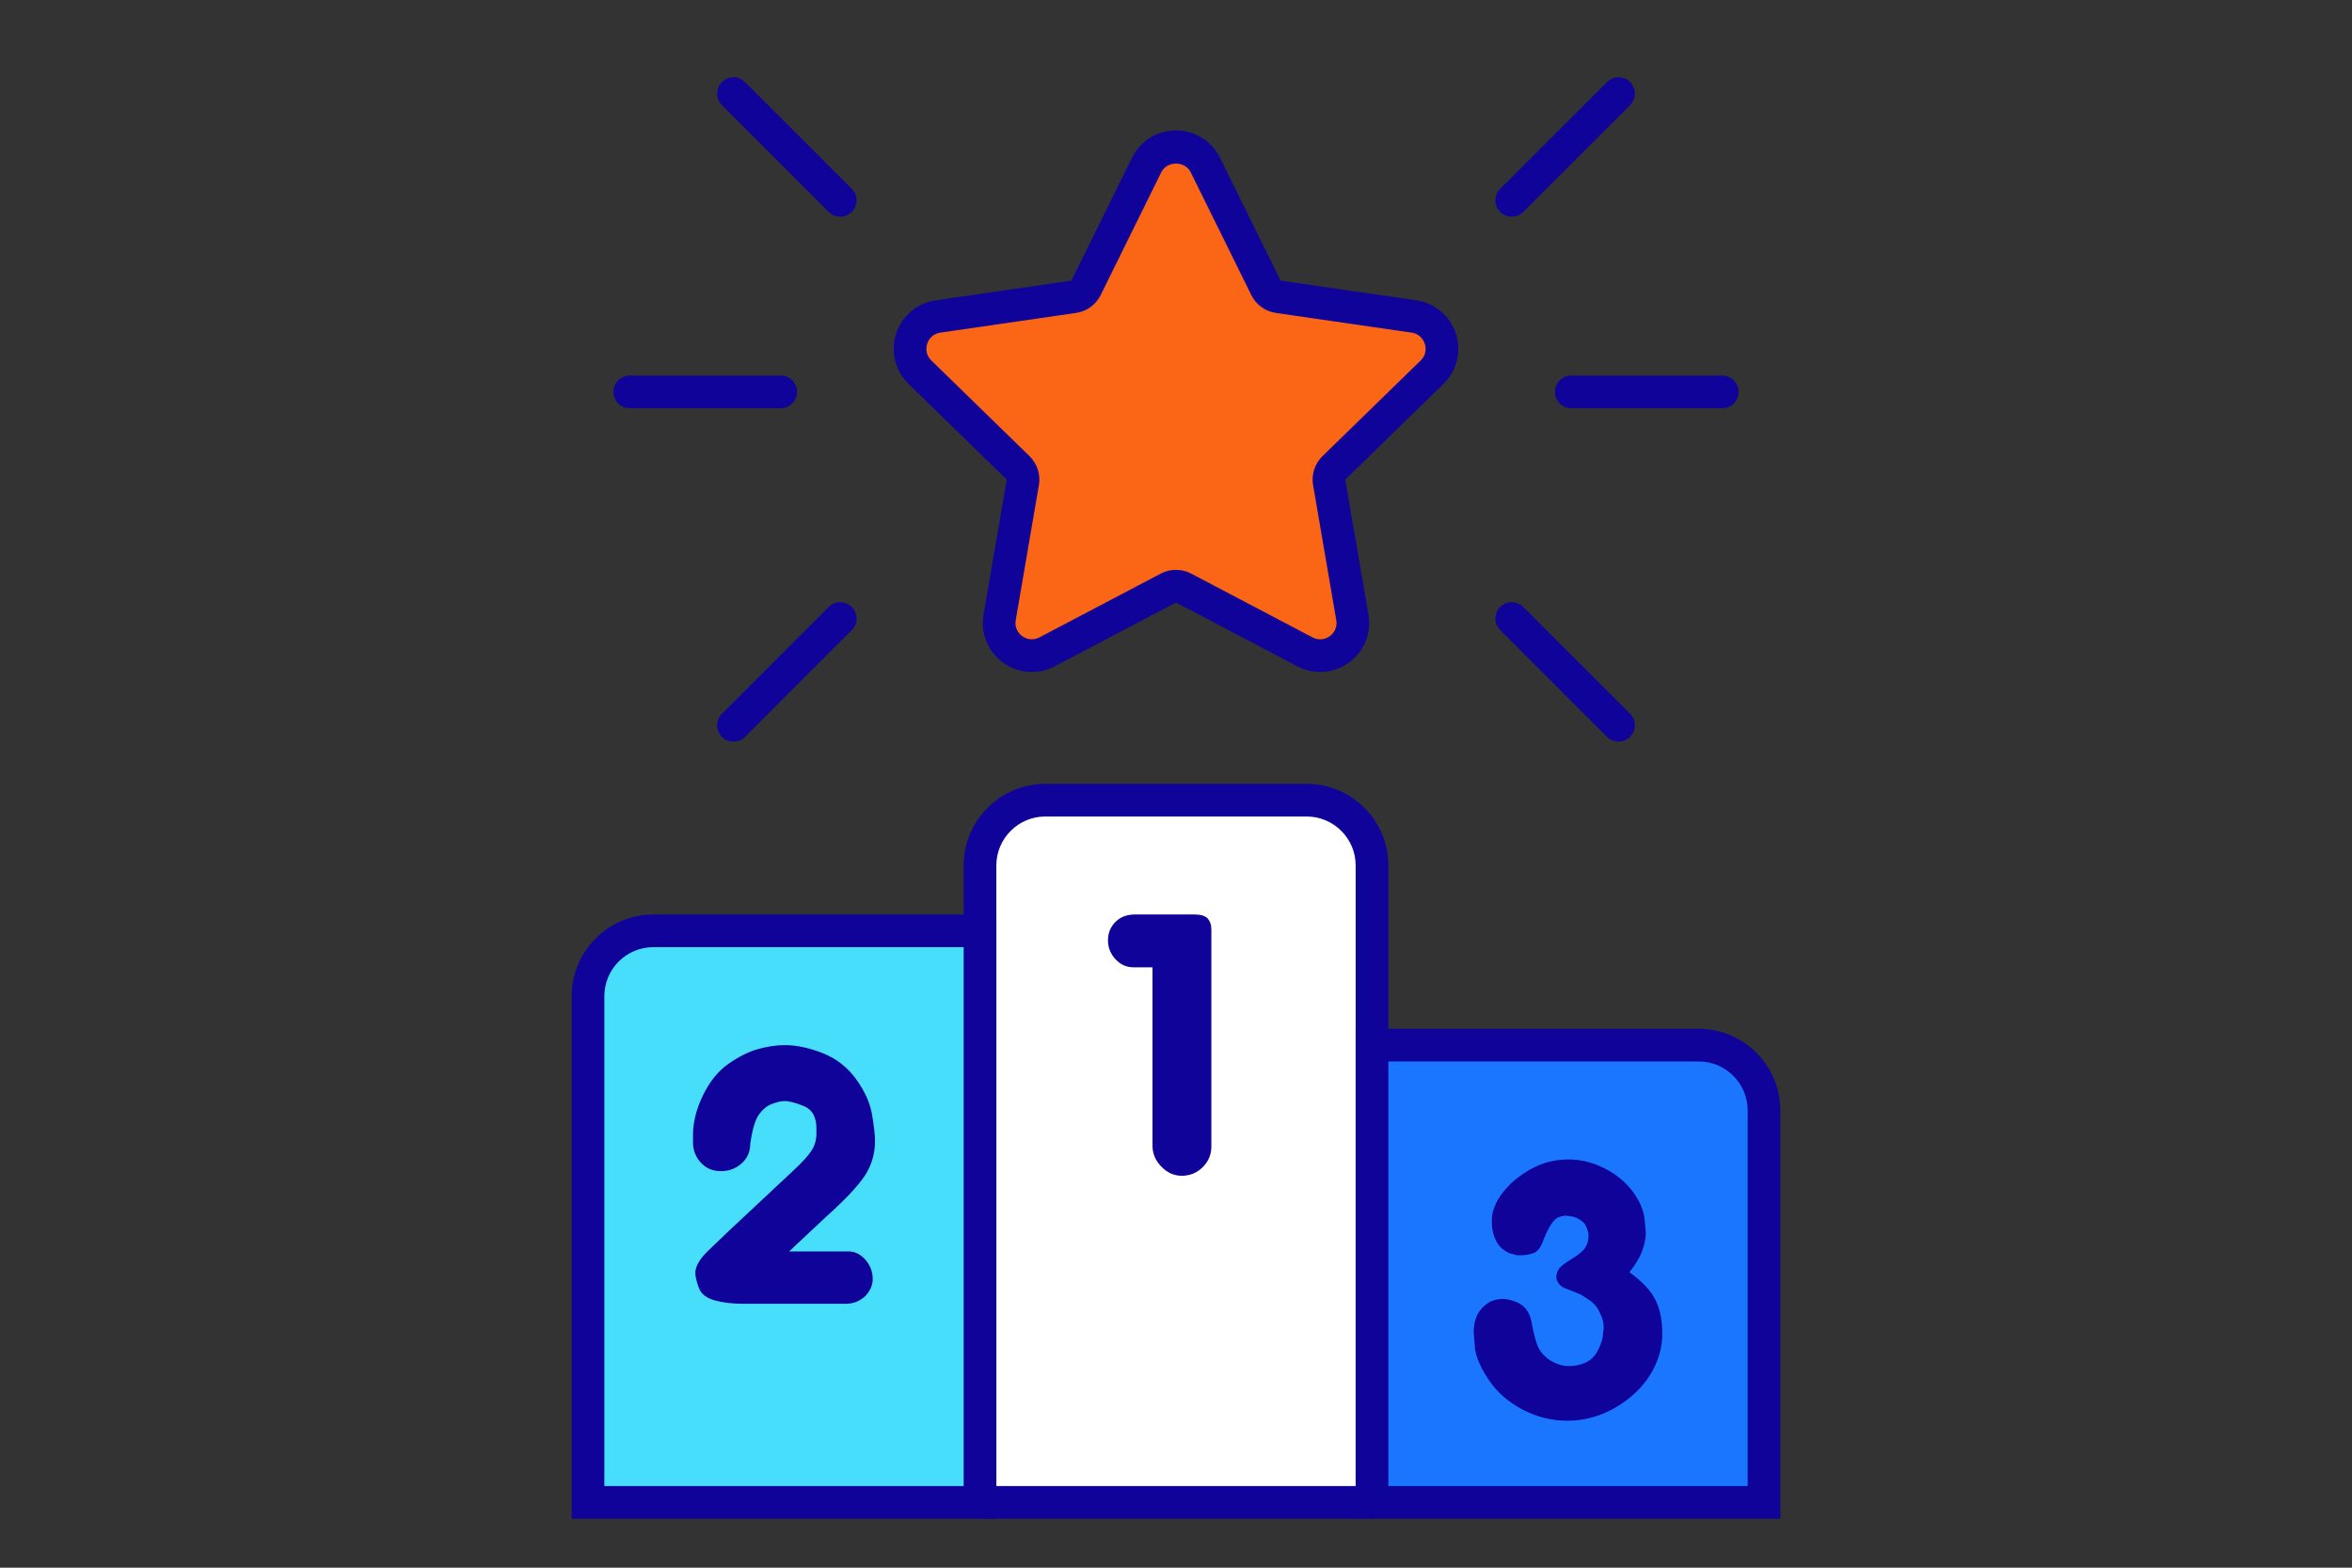 <?xml version="1.0" encoding="utf-8"?>
<!-- Generator: Adobe Illustrator 25.0.0, SVG Export Plug-In . SVG Version: 6.00 Build 0)  -->
<svg version="1.1" id="Layer_1" xmlns="http://www.w3.org/2000/svg" xmlns:xlink="http://www.w3.org/1999/xlink" x="0px" y="0px"
	 viewBox="0 0 144 96" style="enable-background:new 0 0 144 96;" xml:space="preserve">
<rect x="0" y="0" width="144" height="96" fill="#333333" stroke="none"/>
<style type="text/css">
	.st0{fill:#FFFFFF;}
	.st1{fill:#0F0399;}
	.st2{fill:#47DEFB;}
	.st3{fill:#1B76FF;}
	.st4{fill:#FA6615;}
</style>
<g>
	<path class="st0" d="M84,92H60V53c0-2.209,1.791-4,4-4h16c2.209,0,4,1.791,4,4V92z"/>
	<path class="st1" d="M84,93H60c-0.553,0-1-0.448-1-1V53c0-2.757,2.243-5,5-5h16c2.757,0,5,2.243,5,5v39
		C85,92.552,84.553,93,84,93z M61,91h22V53c0-1.654-1.346-3-3-3H64c-1.654,0-3,1.346-3,3V91z"/>
</g>
<g>
	<path class="st2" d="M60,92H36V61c0-2.209,1.791-4,4-4h20V92z"/>
	<path class="st1" d="M61,93H35V61c0-2.757,2.243-5,5-5h21V93z M37,91h22V58H40c-1.654,0-3,1.346-3,3V91z"/>
</g>
<g>
	<path class="st3" d="M108,92H84V64h20c2.209,0,4,1.791,4,4V92z"/>
	<path class="st1" d="M109,93H83V63h21c2.757,0,5,2.243,5,5V93z M85,91h22V68c0-1.654-1.346-3-3-3H85V91z"/>
</g>
<g>
	<path class="st4" d="M73.793,10.1l3.715,7.527c0.146,0.295,0.427,0.5,0.753,0.547
		l8.307,1.207c1.64,0.238,2.295,2.254,1.108,3.411l-6.011,5.859
		c-0.236,0.23-0.343,0.561-0.288,0.885l1.419,8.273
		c0.28,1.634-1.435,2.88-2.902,2.108l-7.43-3.906
		c-0.291-0.153-0.639-0.153-0.931,0l-7.43,3.906
		c-1.467,0.771-3.182-0.475-2.902-2.108l1.419-8.273
		c0.056-0.324-0.052-0.655-0.288-0.885l-6.011-5.859
		c-1.187-1.157-0.532-3.173,1.108-3.411l8.307-1.207
		c0.326-0.047,0.607-0.252,0.753-0.547l3.715-7.527
		C70.94,8.613,73.06,8.613,73.793,10.1z"/>
	<path class="st1" d="M80.828,41.15c-0.477,0-0.956-0.115-1.398-0.348L72,36.897
		l-7.429,3.906c-1.021,0.536-2.231,0.448-3.16-0.229
		c-0.931-0.676-1.388-1.8-1.193-2.934l1.419-8.273l-6.011-5.858
		c-0.823-0.803-1.114-1.981-0.759-3.076s1.283-1.876,2.422-2.042l8.307-1.207
		l3.714-7.526C69.819,8.626,70.85,7.985,72,7.985s2.181,0.641,2.69,1.672v0
		l3.714,7.527l8.307,1.207c1.139,0.166,2.066,0.948,2.422,2.042
		s0.064,2.272-0.759,3.076l-6.011,5.859l1.419,8.272
		c0.194,1.134-0.263,2.258-1.193,2.934C82.063,40.956,81.448,41.15,80.828,41.15z
		 M72,34.897c0.319,0,0.64,0.076,0.931,0.229l7.43,3.906
		c0.345,0.181,0.74,0.152,1.053-0.076c0.315-0.229,0.464-0.594,0.398-0.978
		l-1.419-8.273c-0.111-0.648,0.104-1.31,0.574-1.77l6.011-5.859
		c0.279-0.271,0.374-0.655,0.254-1.025c-0.121-0.371-0.423-0.625-0.808-0.681
		l-8.307-1.207c-0.65-0.095-1.213-0.503-1.505-1.092l-3.715-7.529
		c-0.346-0.699-1.449-0.699-1.795,0l-3.714,7.526
		c-0.293,0.591-0.855,1-1.505,1.094l-8.308,1.207
		c-0.385,0.056-0.687,0.31-0.808,0.681c-0.12,0.37-0.025,0.753,0.254,1.025
		l6.011,5.859c0.471,0.46,0.686,1.122,0.574,1.771l-1.419,8.272
		c-0.065,0.384,0.083,0.75,0.398,0.978c0.313,0.229,0.706,0.257,1.054,0.076
		l7.428-3.906C71.36,34.974,71.681,34.897,72,34.897z"/>
</g>
<g>
	<path class="st1" d="M105.445,25h-9.245c-0.553,0-1-0.448-1-1s0.447-1,1-1h9.245
		c0.553,0,1,0.448,1,1S105.998,25,105.445,25z"/>
	<path class="st1" d="M92.555,13.269c-0.256,0-0.512-0.098-0.707-0.293
		c-0.391-0.391-0.391-1.023,0-1.414l6.537-6.537c0.391-0.391,1.023-0.391,1.414,0
		s0.391,1.023,0,1.414l-6.537,6.537C93.066,13.171,92.811,13.269,92.555,13.269z"/>
	<path class="st1" d="M99.092,45.415c-0.256,0-0.512-0.098-0.707-0.293l-6.537-6.538
		c-0.391-0.391-0.391-1.023,0-1.414s1.023-0.391,1.414,0l6.537,6.538
		c0.391,0.391,0.391,1.023,0,1.414C99.604,45.317,99.348,45.415,99.092,45.415z"/>
</g>
<g>
	<path class="st1" d="M47.8,25h-9.245c-0.553,0-1-0.448-1-1s0.447-1,1-1h9.245
		c0.553,0,1,0.448,1,1S48.353,25,47.8,25z"/>
	<path class="st1" d="M51.445,13.269c-0.256,0-0.512-0.098-0.707-0.293l-6.537-6.537
		c-0.391-0.391-0.391-1.023,0-1.414s1.023-0.391,1.414,0l6.537,6.537
		c0.391,0.391,0.391,1.023,0,1.414C51.957,13.171,51.701,13.269,51.445,13.269z"/>
	<path class="st1" d="M44.908,45.415c-0.256,0-0.512-0.098-0.707-0.293
		c-0.391-0.391-0.391-1.023,0-1.414l6.537-6.538c0.391-0.391,1.023-0.391,1.414,0
		s0.391,1.023,0,1.414l-6.537,6.538C45.42,45.317,45.164,45.415,44.908,45.415z"/>
</g>
<path class="st1" d="M74.165,70.211c0,0.489-0.176,0.908-0.528,1.261
	C73.284,71.824,72.855,72,72.353,72c-0.474,0-0.891-0.186-1.251-0.558
	c-0.359-0.373-0.54-0.797-0.54-1.271V59.235H69.402
	c-0.436,0-0.805-0.166-1.11-0.499c-0.305-0.331-0.457-0.716-0.457-1.15
	c0-0.447,0.152-0.825,0.457-1.13S68.995,56,69.483,56h3.665
	c0.366,0,0.631,0.081,0.794,0.244c0.068,0.081,0.123,0.176,0.162,0.285
	c0.041,0.108,0.061,0.244,0.061,0.406V70.211z"/>
<path class="st1" d="M45.935,70.025c0,0.497-0.175,0.904-0.528,1.218
	c-0.351,0.316-0.776,0.474-1.276,0.474c-0.5,0-0.908-0.174-1.227-0.525
	c-0.318-0.348-0.476-0.764-0.476-1.248v-0.444c0-0.766,0.2-1.568,0.603-2.407
	c0.402-0.84,0.915-1.481,1.538-1.925c0.623-0.443,1.227-0.748,1.81-0.917
	C46.963,64.084,47.517,64,48.04,64c0.725,0,1.502,0.164,2.334,0.494
	c0.831,0.33,1.512,0.859,2.042,1.591c0.53,0.733,0.854,1.458,0.976,2.178
	c0.12,0.718,0.18,1.253,0.18,1.6c0,0.781-0.205,1.486-0.615,2.117
	c-0.41,0.631-1.205,1.478-2.388,2.538l-2.256,2.115h3.627
	c0.402,0,0.751,0.172,1.048,0.515c0.295,0.341,0.443,0.735,0.443,1.177
	c0,0.39-0.161,0.746-0.484,1.069c-0.336,0.295-0.718,0.443-1.148,0.443h-6.005
	h-0.343c-0.644,0-1.22-0.071-1.723-0.215c-0.503-0.143-0.823-0.407-0.956-0.795
	c-0.134-0.387-0.202-0.677-0.202-0.867c0-0.394,0.248-0.836,0.744-1.327
	l1.189-1.143l4.031-3.772c0.564-0.521,0.948-0.94,1.148-1.254
	c0.202-0.313,0.303-0.666,0.303-1.053v-0.302c0-0.708-0.254-1.166-0.763-1.374
	c-0.508-0.207-0.902-0.31-1.182-0.31c-0.215,0-0.485,0.064-0.813,0.19
	c-0.326,0.128-0.61,0.387-0.851,0.776C46.189,68.742,46.041,69.285,45.935,70.025z
	"/>
<path class="st1" d="M99.758,77.904c0.779,0.562,1.31,1.127,1.592,1.691
	c0.282,0.562,0.423,1.254,0.423,2.073c0,0.886-0.249,1.727-0.746,2.525
	s-1.205,1.466-2.125,2.002C97.982,86.731,96.998,87,95.95,87
	c-0.941,0-1.845-0.225-2.711-0.672c-0.867-0.449-1.551-1.043-2.056-1.779
	c-0.503-0.736-0.795-1.386-0.876-1.95l-0.08-1.025
	c0-0.348,0.052-0.649,0.161-0.904c0.093-0.282,0.285-0.54,0.574-0.774
	c0.289-0.234,0.635-0.353,1.038-0.353c0.202,0,0.417,0.041,0.644,0.121
	c0.618,0.174,0.99,0.599,1.118,1.273c0.128,0.676,0.253,1.168,0.374,1.474
	c0.12,0.308,0.362,0.595,0.725,0.863c0.39,0.254,0.792,0.38,1.209,0.38
	c0.336,0,0.662-0.066,0.977-0.2c0.316-0.134,0.564-0.366,0.746-0.694
	c0.182-0.33,0.292-0.628,0.333-0.895l0.061-0.543
	c0-0.321-0.075-0.623-0.223-0.905c-0.12-0.295-0.308-0.543-0.564-0.743
	l-0.584-0.384l-0.484-0.2L95.809,78.889c-0.175-0.08-0.307-0.184-0.394-0.312
	c-0.087-0.126-0.131-0.251-0.131-0.372c0-0.133,0.041-0.28,0.121-0.441
	s0.346-0.379,0.795-0.654c0.451-0.274,0.74-0.515,0.867-0.723
	c0.126-0.208,0.19-0.446,0.19-0.715c0-0.146-0.039-0.315-0.12-0.502
	c-0.054-0.174-0.175-0.321-0.364-0.443c-0.134-0.107-0.289-0.18-0.462-0.221
	l-0.384-0.059c-0.362,0-0.638,0.113-0.825,0.341
	c-0.189,0.23-0.384,0.592-0.585,1.089c-0.161,0.484-0.369,0.769-0.625,0.856
	c-0.254,0.089-0.477,0.131-0.664,0.131c-0.121,0-0.243,0-0.362,0
	c-0.121-0.039-0.246-0.074-0.374-0.1c-0.128-0.028-0.295-0.121-0.503-0.282
	c-0.208-0.162-0.372-0.403-0.494-0.726c-0.054-0.161-0.093-0.315-0.121-0.462
	c-0.026-0.148-0.039-0.323-0.039-0.525c0-0.564,0.212-1.128,0.635-1.692
	c0.423-0.564,0.994-1.051,1.712-1.461C94.4,71.205,95.184,71,96.03,71
	c0.751,0,1.487,0.182,2.206,0.544c0.718,0.362,1.307,0.851,1.763,1.469
	c0.39,0.549,0.618,1.079,0.685,1.589l0.08,0.866
	c0,0.362-0.077,0.748-0.231,1.158C100.379,77.035,100.12,77.461,99.758,77.904z"/>
</svg>
